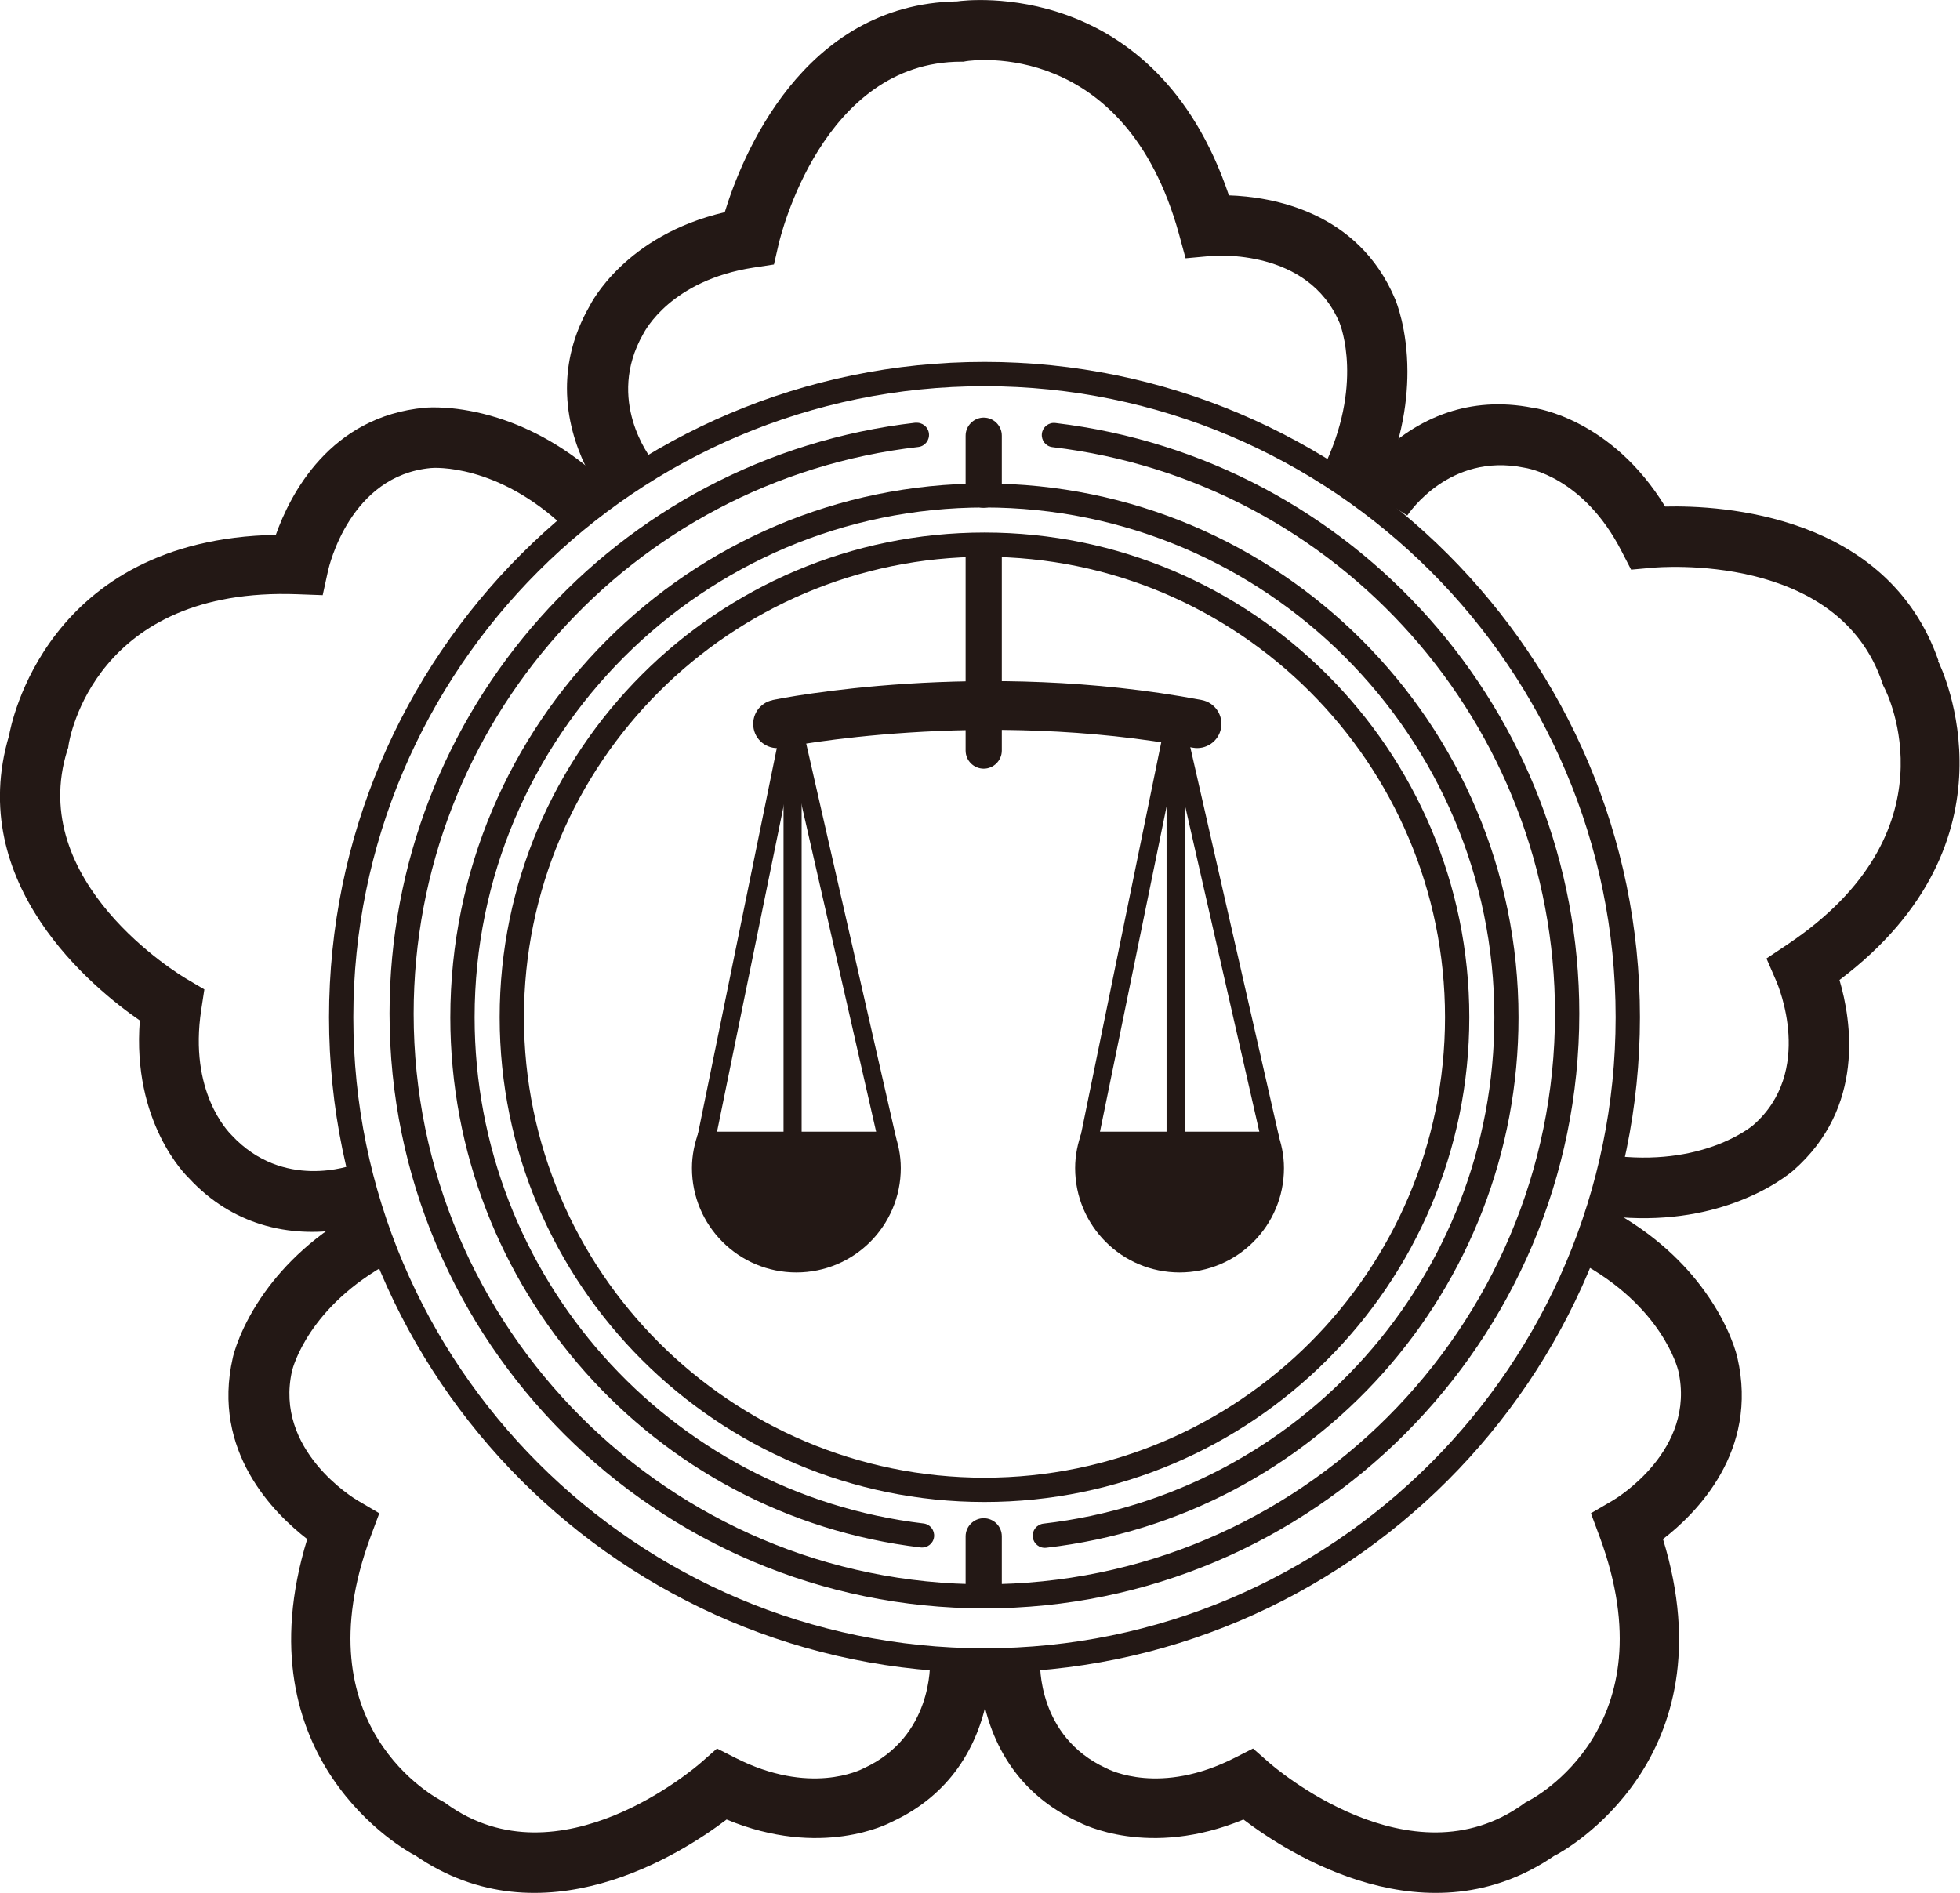 <?xml version="1.0" encoding="UTF-8"?>
<svg id="_레이어_2" data-name="레이어 2" xmlns="http://www.w3.org/2000/svg" viewBox="0 0 126.7 122.38">
  <defs>
    <style>
      .cls-1 {
        fill: #231815;
        stroke-width: 0px;
      }
    </style>
  </defs>
  <g id="_레이어_1-2" data-name="레이어 1">
    <g>
      <path class="cls-1" d="m45.17,73.17c-.27.73-.44,1.52-.44,2.35,0,3.73,3.02,6.75,6.75,6.75s6.75-3.02,6.75-6.75c0-.83-.17-1.61-.44-2.35h-12.62Z"/>
      <rect class="cls-1" x="34.95" y="60.1" width="26.7" height="1.18" transform="translate(-20.83 95.85) rotate(-78.45)"/>
      <rect class="cls-1" x="53.81" y="47.27" width="1.17" height="26.83" transform="translate(-12.13 13.61) rotate(-12.84)"/>
      <rect class="cls-1" x="50.65" y="46.81" width="1.17" height="28.03"/>
      <path class="cls-1" d="m69.94,73.17c-.27.73-.44,1.52-.44,2.35,0,3.73,3.02,6.75,6.75,6.75s6.75-3.02,6.75-6.75c0-.83-.17-1.61-.44-2.35h-12.62Z"/>
      <rect class="cls-1" x="59.72" y="60.1" width="26.7" height="1.17" transform="translate(-1.04 120.09) rotate(-78.43)"/>
      <rect class="cls-1" x="78.58" y="47.27" width="1.17" height="26.83" transform="translate(-11.5 19.1) rotate(-12.83)"/>
      <rect class="cls-1" x="75.41" y="46.81" width="1.17" height="28.03"/>
      <path class="cls-1" d="m49.94,45.27c-.85.17-1.39,1-1.22,1.85.17.85,1,1.39,1.85,1.22.13-.03,12.88-2.57,26.53,0,.85.16,1.67-.4,1.83-1.25.16-.85-.4-1.67-1.25-1.83-14.28-2.7-27.2-.11-27.74,0Z"/>
      <path class="cls-1" d="m62.42,35.97v12.56c0,.65.53,1.17,1.17,1.17s1.17-.53,1.17-1.17v-12.56c0-.65-.53-1.17-1.17-1.17s-1.17.53-1.17,1.17Z"/>
      <path class="cls-1" d="m62.42,28.17v3.49c0,.65.53,1.17,1.17,1.17s1.17-.53,1.17-1.17v-3.49c0-.65-.53-1.17-1.17-1.17s-1.17.53-1.17,1.17Z"/>
      <path class="cls-1" d="m62.42,99.33v3.49c0,.65.53,1.17,1.17,1.17s1.17-.53,1.17-1.17v-3.49c0-.65-.53-1.17-1.17-1.17s-1.17.53-1.17,1.17Z"/>
      <path class="cls-1" d="m32.3,65.77c0,17.28,14.06,31.34,31.34,31.34s31.34-14.06,31.34-31.34-14.06-31.34-31.34-31.34-31.34,14.06-31.34,31.34Zm1.57,0c0-16.42,13.35-29.77,29.77-29.77s29.77,13.35,29.77,29.77-13.36,29.77-29.77,29.77-29.77-13.35-29.77-29.77Z"/>
      <path class="cls-1" d="m21.27,65.77c0,23.36,19.01,42.37,42.37,42.37s42.37-19.01,42.37-42.37-19.01-42.37-42.37-42.37-42.37,19.01-42.37,42.37Zm1.57,0c0-22.5,18.3-40.8,40.8-40.8s40.8,18.3,40.8,40.8-18.3,40.8-40.8,40.8-40.8-18.3-40.8-40.8Z"/>
      <path class="cls-1" d="m29.11,65.77c0,17.48,13.07,32.22,30.4,34.28.43.05.82-.25.87-.68.05-.43-.25-.82-.68-.87-16.54-1.97-29.02-16.04-29.02-32.73,0-18.17,14.78-32.96,32.96-32.96s32.96,14.79,32.96,32.96c0,16.75-12.53,30.83-29.15,32.74-.43.05-.74.44-.69.87.05.43.44.74.87.69,17.41-2,30.53-16.75,30.53-34.29,0-19.04-15.49-34.52-34.53-34.52s-34.52,15.49-34.52,34.52Z"/>
      <path class="cls-1" d="m59.19,27.33c-19.39,2.23-34.01,18.66-34.01,38.2,0,21.2,17.25,38.46,38.46,38.46s38.45-17.25,38.45-38.46c0-19.47-14.56-35.89-33.87-38.18-.43-.05-.82.26-.87.69-.05.43.25.82.68.87,18.52,2.2,32.49,17.95,32.49,36.63,0,20.34-16.55,36.89-36.89,36.89s-36.89-16.55-36.89-36.89c0-18.75,14.02-34.5,32.62-36.64.43-.05.74-.44.69-.87-.05-.43-.44-.74-.87-.69Z"/>
      <path class="cls-1" d="m61.88.09c-10.03.17-13.96,10.12-15.03,13.63-6.44,1.5-8.65,5.89-8.75,6.09-1.07,1.87-1.45,3.68-1.45,5.3,0,4,2.32,6.91,2.46,7.08l3.04-2.46c-.12-.16-3-3.86-.58-8.12.13-.25,1.82-3.49,7.15-4.31l1.31-.2.3-1.3c.11-.48,2.82-11.81,11.8-11.81h.15l.16-.03c.42-.07,10.28-1.46,13.77,11.16l.43,1.58,1.64-.15c.26-.02,6.28-.51,8.32,4.34.06.16,1.58,4.01-1.09,9.45l3.51,1.72c1.53-3.11,1.96-5.87,1.96-8.03,0-2.79-.74-4.55-.79-4.68-2.4-5.72-8.02-6.63-10.75-6.72C74.68-1.5,62.47,0,61.88.09Z"/>
      <path class="cls-1" d="m.59,47.54c-2.87,9.61,5.44,16.37,8.45,18.44-.52,6.59,3,10.03,3.16,10.18,1.46,1.58,3.07,2.49,4.62,2.98,3.81,1.21,7.29-.12,7.49-.21l-1.43-3.64c-.19.07-4.58,1.69-7.91-1.9-.2-.2-2.78-2.79-1.96-8.11l.2-1.31-1.15-.68c-.43-.25-10.41-6.25-7.7-14.81l.05-.14.02-.16c.06-.42,1.71-10.25,14.8-9.76l1.63.06.35-1.6c.06-.25,1.41-6.14,6.65-6.62.17-.02,4.3-.3,8.68,3.88l2.7-2.83c-2.5-2.39-5.01-3.64-7.06-4.29-2.66-.84-4.56-.67-4.7-.66-6.18.56-8.74,5.65-9.65,8.22C2.95,34.86.69,46.95.59,47.54Z"/>
      <path class="cls-1" d="m26.81,119.94c8.24,5.71,17.24-.08,20.16-2.3,6.11,2.54,10.46.27,10.66.16,1.96-.9,3.32-2.14,4.27-3.46,2.33-3.25,2.15-6.96,2.13-7.18l-3.91.23c0,.2.18,4.88-4.27,6.93-.25.13-3.51,1.78-8.32-.67l-1.18-.6-1,.88c-.37.33-9.18,7.95-16.47,2.71l-.12-.09-.14-.08c-.38-.19-9.21-4.81-4.67-17.1l.57-1.53-1.41-.83c-.22-.13-5.4-3.25-4.23-8.38.04-.17,1.05-4.17,6.39-7.04l-1.85-3.45c-3.05,1.63-5.02,3.63-6.28,5.38-1.63,2.27-2.06,4.12-2.09,4.26-1.39,6.05,2.65,10.06,4.81,11.73-4.37,14.26,6.42,20.17,6.95,20.44Z"/>
      <path class="cls-1" d="m100.54,119.94c-8.24,5.71-17.24-.08-20.16-2.3-6.11,2.54-10.46.27-10.66.16-1.96-.9-3.32-2.14-4.27-3.46-2.33-3.25-2.15-6.96-2.13-7.18l3.91.23c0,.2-.18,4.88,4.27,6.93.25.13,3.51,1.78,8.32-.67l1.18-.6,1,.88c.37.33,9.18,7.95,16.47,2.71l.12-.09.15-.08c.38-.19,9.21-4.81,4.67-17.1l-.57-1.53,1.42-.83c.22-.13,5.4-3.25,4.23-8.38-.04-.17-1.05-4.17-6.39-7.04l1.85-3.45c3.05,1.63,5.02,3.63,6.27,5.38,1.63,2.27,2.06,4.12,2.09,4.26,1.39,6.05-2.65,10.06-4.81,11.73,4.37,14.26-6.42,20.17-6.95,20.44Z"/>
      <path class="cls-1" d="m125.31,42.72c-3.31-9.47-14-10.06-17.67-9.97-3.45-5.64-8.31-6.36-8.54-6.38-2.11-.42-3.95-.22-5.49.29-3.79,1.26-5.83,4.38-5.94,4.56l3.3,2.11c.11-.16,2.72-4.06,7.52-3.1.28.04,3.89.62,6.34,5.42l.61,1.18,1.33-.12c.49-.05,12.09-1.04,14.92,7.48l.05.14.07.14c.2.38,4.63,9.3-6.26,16.59l-1.36.91.65,1.5c.1.24,2.46,5.8-1.5,9.27-.13.11-3.31,2.76-9.31,1.95l-.53,3.88c3.43.47,6.2.01,8.23-.67,2.65-.88,4.08-2.13,4.19-2.22,4.67-4.08,3.76-9.7,2.99-12.32,11.91-8.98,6.64-20.09,6.37-20.63Z"/>
    </g>
  </g>
</svg>